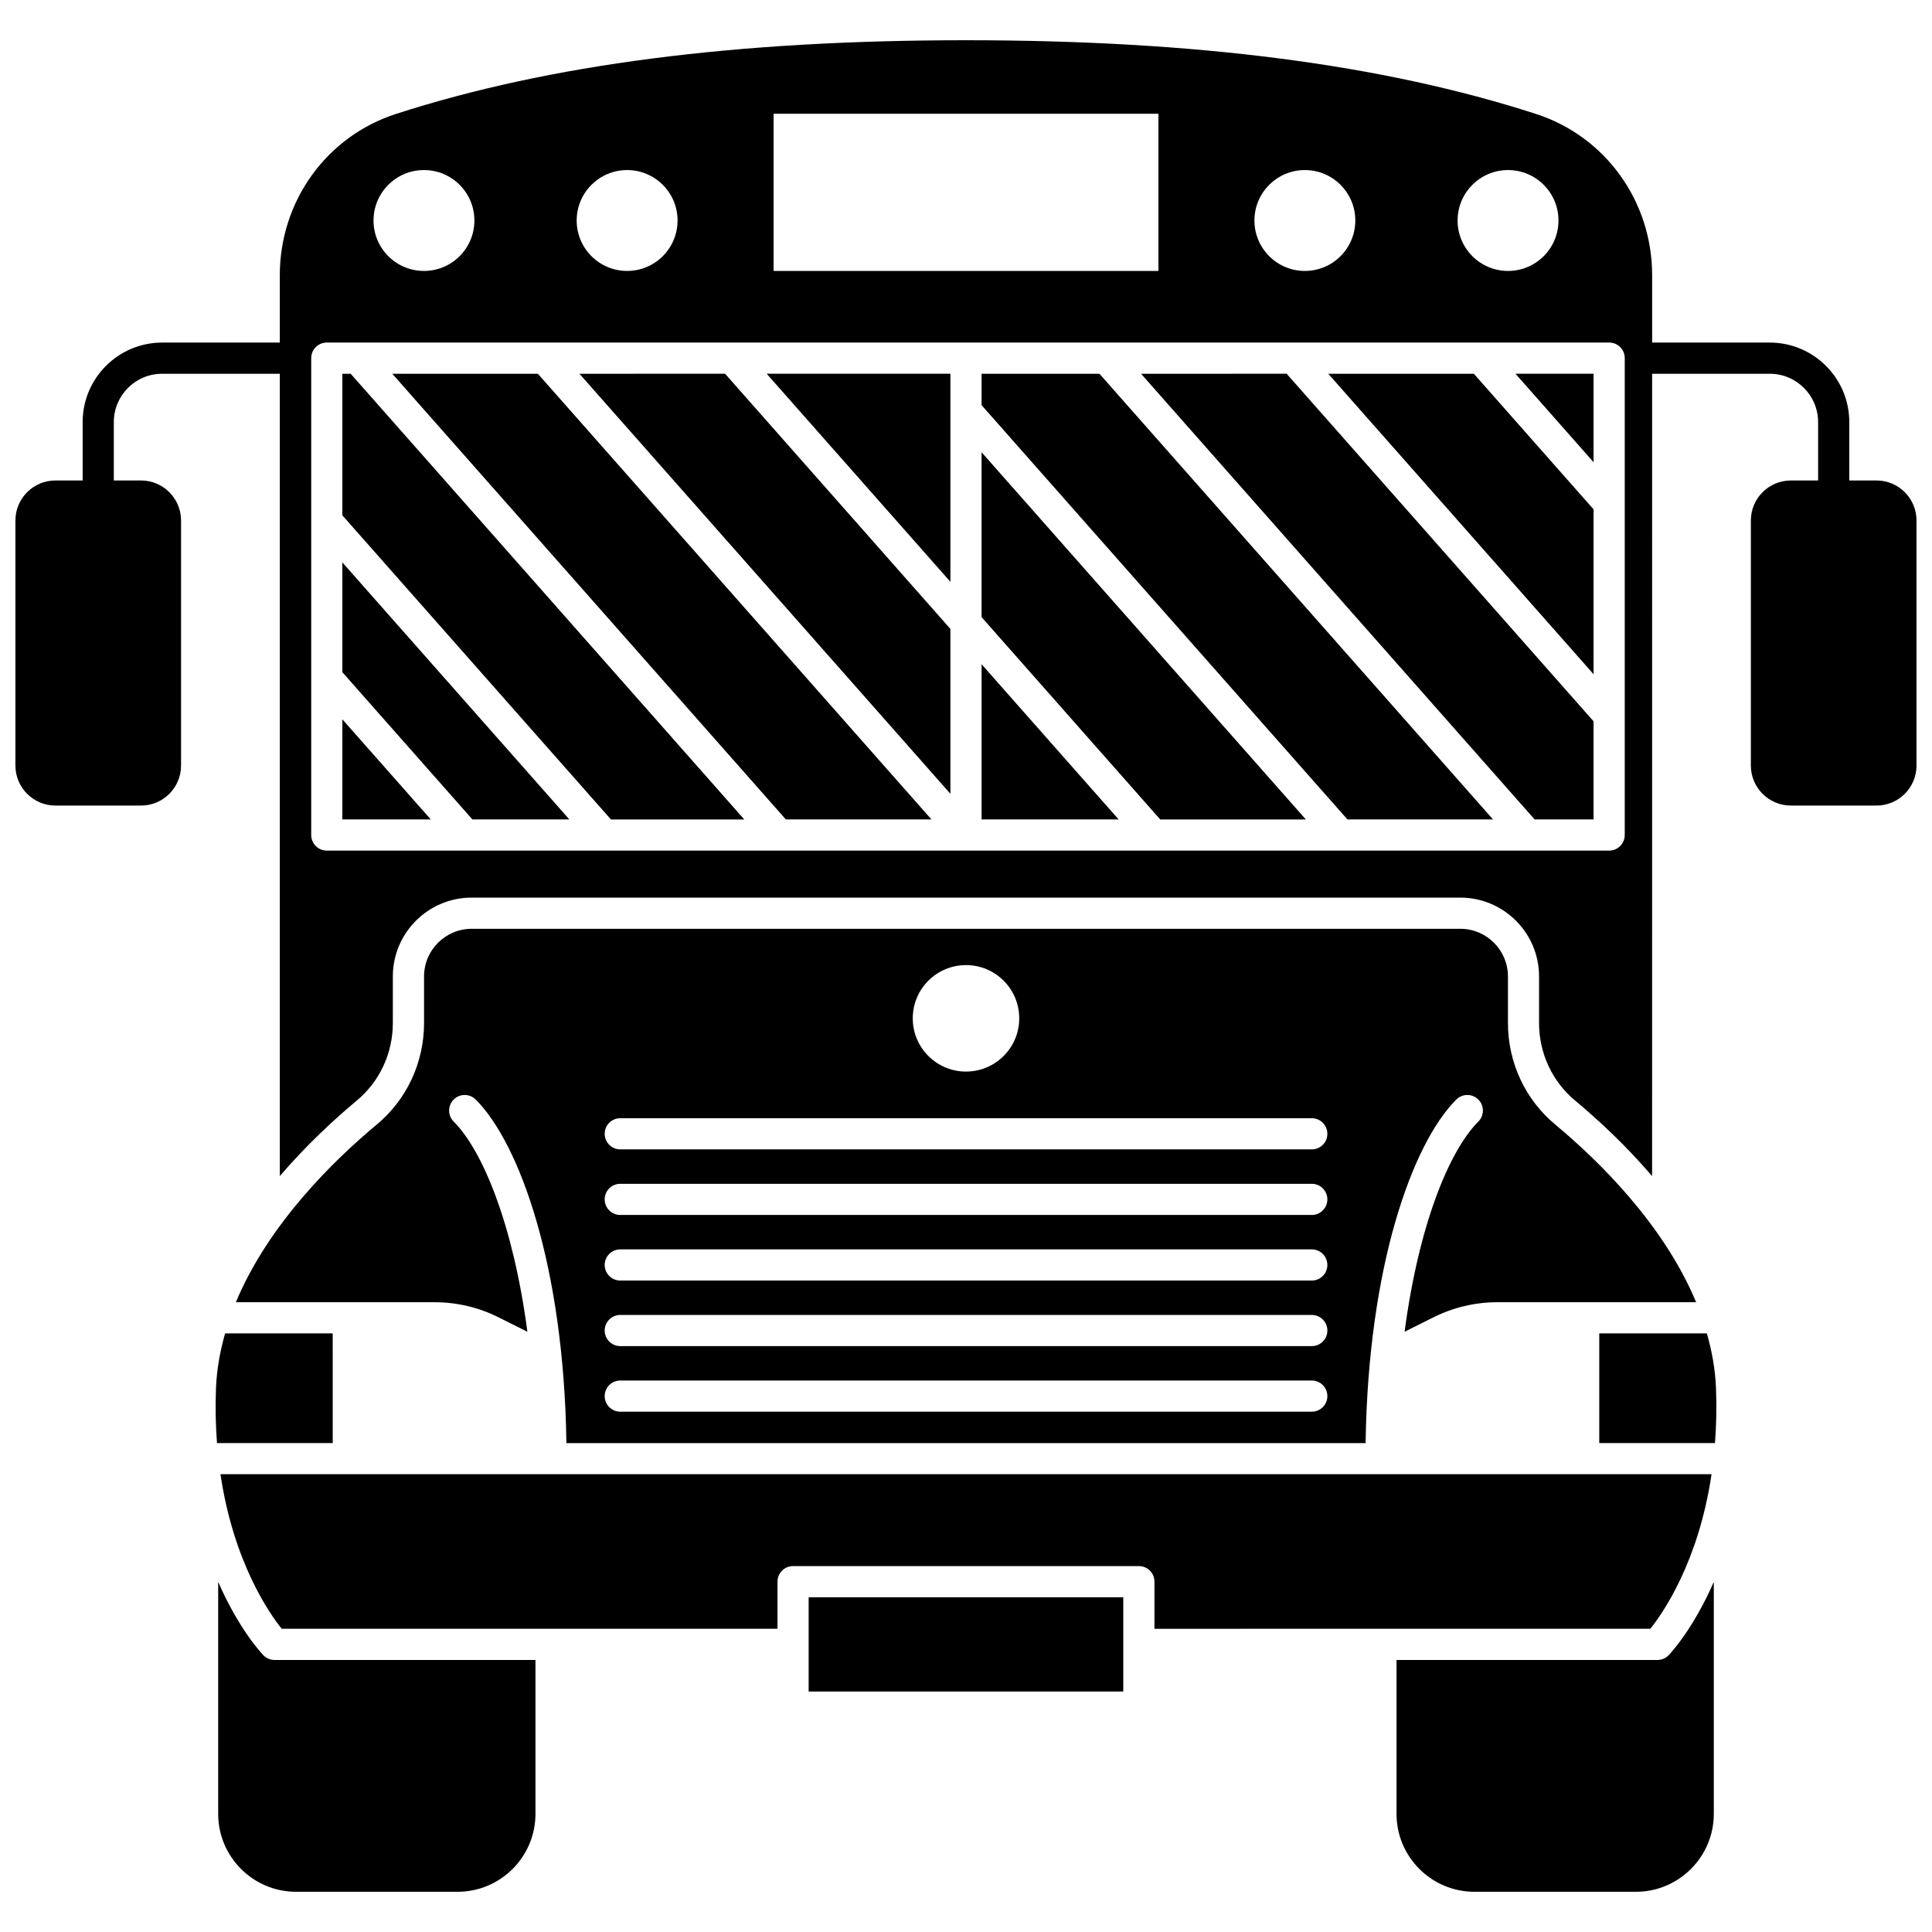 <?xml version="1.0" encoding="UTF-8"?>
<!-- Uploaded to: SVG Repo, www.svgrepo.com, Generator: SVG Repo Mixer Tools -->
<svg width="800px" height="800px" version="1.1" viewBox="144 144 512 512" xmlns="http://www.w3.org/2000/svg">
 <defs>
  <clipPath id="a">
   <path d="m148.09 154h503.81v302h-503.81z"/>
  </clipPath>
 </defs>
 <path d="m234.73 243.05v37.52l71.176 80.594h35.332l-104.3-118.11z"/>
 <path d="m395.87 298.19v-55.145h-48.695z"/>
 <path d="m297.56 243.05 98.309 111.32v-43.695l-59.715-67.629z"/>
 <path d="m234.73 322.14 34.461 39.016h25.691l-60.152-68.109z"/>
 <path d="m234.73 361.16h23.434l-23.434-26.531z"/>
 <path d="m247.96 243.05 104.3 118.11h38.582l-104.3-118.11z"/>
 <path d="m446.39 243.05 104.3 118.11h15.617v-26.008l-81.332-92.105z"/>
 <path d="m496 243.05 70.309 79.621v-43.691l-31.723-35.93z"/>
 <path d="m566.31 266.49v-23.445h-20.695z"/>
 <path d="m404.13 307.55 47.34 53.613h38.594l-85.934-97.309z"/>
 <path d="m404.13 361.16h36.32l-36.32-41.133z"/>
 <path d="m404.13 243.05v8.32l96.953 109.79h38.582l-104.3-118.11z"/>
 <path d="m583.24 583.91h-69.148v40.785c0 11.387 9.262 20.648 20.648 20.648h42.789c11.387 0 20.648-9.262 20.648-20.648v-61.484c-5.469 12.547-11.5 18.957-11.98 19.449-0.777 0.801-1.844 1.25-2.957 1.25z"/>
 <path d="m232.17 497.36h-28.512c-1.324 4.668-2.215 9.477-2.414 14.43-0.211 5.207-0.082 10.066 0.262 14.645h30.668z"/>
 <path d="m213.8 582.66c-0.48-0.492-6.512-6.906-11.98-19.449v61.484c0 11.387 9.262 20.648 20.648 20.648h42.789c11.387 0 20.648-9.262 20.648-20.648v-40.785h-69.145c-1.117-0.004-2.184-0.453-2.961-1.25z"/>
 <path d="m581.35 575.64c3.211-3.988 12.77-17.578 16.227-40.957h-87.59c-0.008 0-0.012 0.004-0.02 0.004-0.008 0-0.012-0.004-0.02-0.004h-219.89c-0.008 0-0.012 0.004-0.02 0.004s-0.012-0.004-0.02-0.004h-87.59c3.457 23.363 13.004 36.957 16.23 40.957h131.39v-12.484c0-2.285 1.848-4.129 4.129-4.129h91.641c2.285 0 4.129 1.848 4.129 4.129v12.488z"/>
 <g clip-path="url(#a)">
  <path d="m641.3 271.33h-7.219v-15.48c0-11.613-9.445-21.062-21.059-21.062h-31.188v-17.859c0-19.605-12.375-36.781-30.797-42.738-40.68-13.141-90.094-19.527-151.04-19.527-60.949 0-110.36 6.387-151.05 19.527-18.422 5.949-30.797 23.129-30.797 42.738v17.859h-31.188c-11.613 0-21.059 9.449-21.059 21.062v15.48h-7.215c-5.848 0-10.602 4.754-10.602 10.602v64.953c0 5.844 4.754 10.598 10.602 10.598h22.695c5.844 0 10.598-4.754 10.598-10.598v-64.953c0-5.848-4.754-10.602-10.598-10.602h-7.219v-15.48c0-7.059 5.738-12.801 12.797-12.801h31.188v212.62c7.098-8.262 14.484-15.078 20.398-20.004 6.078-5.059 9.559-12.559 9.559-20.578v-12.332c0-11.512 9.367-20.879 20.879-20.879h262c11.512 0 20.879 9.367 20.879 20.879v12.332c0 8.02 3.484 15.523 9.559 20.578 5.918 4.922 13.305 11.734 20.398 20.004l0.008-212.62h31.188c7.059 0 12.797 5.746 12.797 12.801v15.48h-7.219c-5.844 0-10.598 4.754-10.598 10.602v64.953c0 5.844 4.754 10.598 10.598 10.598h22.695c5.848 0 10.602-4.754 10.602-10.598v-64.953c0.004-5.848-4.75-10.602-10.598-10.602zm-97.656-82.262c7.383 0 13.367 5.984 13.367 13.367 0 7.383-5.984 13.367-13.367 13.367-7.383 0-13.367-5.984-13.367-13.367 0-7.383 5.988-13.367 13.367-13.367zm-53.84 0c7.383 0 13.367 5.984 13.367 13.367 0 7.383-5.984 13.367-13.367 13.367-7.383 0-13.367-5.984-13.367-13.367 0-7.383 5.984-13.367 13.367-13.367zm-140.79-14.918h101.98v41.652l-101.98-0.004zm-38.82 14.918c7.383 0 13.367 5.984 13.367 13.367 0 7.383-5.984 13.367-13.367 13.367-7.383 0-13.367-5.984-13.367-13.367 0-7.383 5.984-13.367 13.367-13.367zm-53.84 0c7.383 0 13.367 5.984 13.367 13.367 0 7.383-5.984 13.367-13.367 13.367-7.383 0-13.367-5.984-13.367-13.367 0-7.383 5.984-13.367 13.367-13.367zm318.22 176.22c0 2.285-1.848 4.129-4.129 4.129h-339.84c-2.285 0-4.129-1.848-4.129-4.129v-126.38c0-2.285 1.848-4.129 4.129-4.129h339.84c2.285 0 4.129 1.848 4.129 4.129z"/>
 </g>
 <path d="m596.34 497.36h-28.516v29.074h30.668c0.344-4.574 0.473-9.438 0.262-14.645-0.199-4.953-1.09-9.762-2.414-14.43z"/>
 <path d="m358.3 567.29h83.379v24.98h-83.379z"/>
 <path d="m531 390.14h-262c-6.957 0-12.621 5.66-12.621 12.621v12.332c0 10.48-4.566 20.297-12.539 26.93-11.426 9.512-28.695 26.367-37.332 47.082h52.73c5.816 0 11.629 1.375 16.824 3.973l7.703 3.848c-3.746-28.371-11.848-48.012-19.535-55.695-1.613-1.613-1.613-4.223 0-5.84 1.613-1.613 4.223-1.613 5.84 0 11.648 11.645 23.363 44.188 24.031 91.051h211.8c0.664-46.863 12.375-79.402 24.031-91.051 1.613-1.613 4.223-1.613 5.84 0 1.613 1.613 1.613 4.223 0 5.84-7.684 7.684-15.793 27.324-19.535 55.695l7.703-3.848c5.195-2.598 11.008-3.973 16.824-3.973h52.73c-8.637-20.719-25.906-37.574-37.332-47.082-7.969-6.629-12.539-16.445-12.539-26.93v-12.332c-0.004-6.953-5.664-12.621-12.621-12.621zm-131 9.621c7.793 0 14.109 6.316 14.109 14.109 0 7.793-6.316 14.109-14.109 14.109s-14.109-6.316-14.109-14.109c-0.004-7.789 6.316-14.109 14.109-14.109zm91.637 118.35h-183.26c-2.285 0-4.129-1.848-4.129-4.129 0-2.285 1.848-4.129 4.129-4.129h183.26c2.285 0 4.129 1.848 4.129 4.129 0.004 2.281-1.844 4.129-4.129 4.129zm0-17.379h-183.26c-2.285 0-4.129-1.848-4.129-4.129 0-2.285 1.848-4.129 4.129-4.129h183.26c2.285 0 4.129 1.848 4.129 4.129 0.004 2.285-1.844 4.129-4.129 4.129zm0-17.375h-183.26c-2.285 0-4.129-1.848-4.129-4.129 0-2.285 1.848-4.129 4.129-4.129h183.26c2.285 0 4.129 1.848 4.129 4.129 0.004 2.281-1.844 4.129-4.129 4.129zm0-17.379h-183.26c-2.285 0-4.129-1.848-4.129-4.129 0-2.285 1.848-4.129 4.129-4.129h183.26c2.285 0 4.129 1.848 4.129 4.129 0.004 2.281-1.844 4.129-4.129 4.129zm0-17.379h-183.26c-2.285 0-4.129-1.848-4.129-4.129 0-2.285 1.848-4.129 4.129-4.129h183.26c2.285 0 4.129 1.848 4.129 4.129 0.004 2.285-1.844 4.129-4.129 4.129z"/>
</svg>